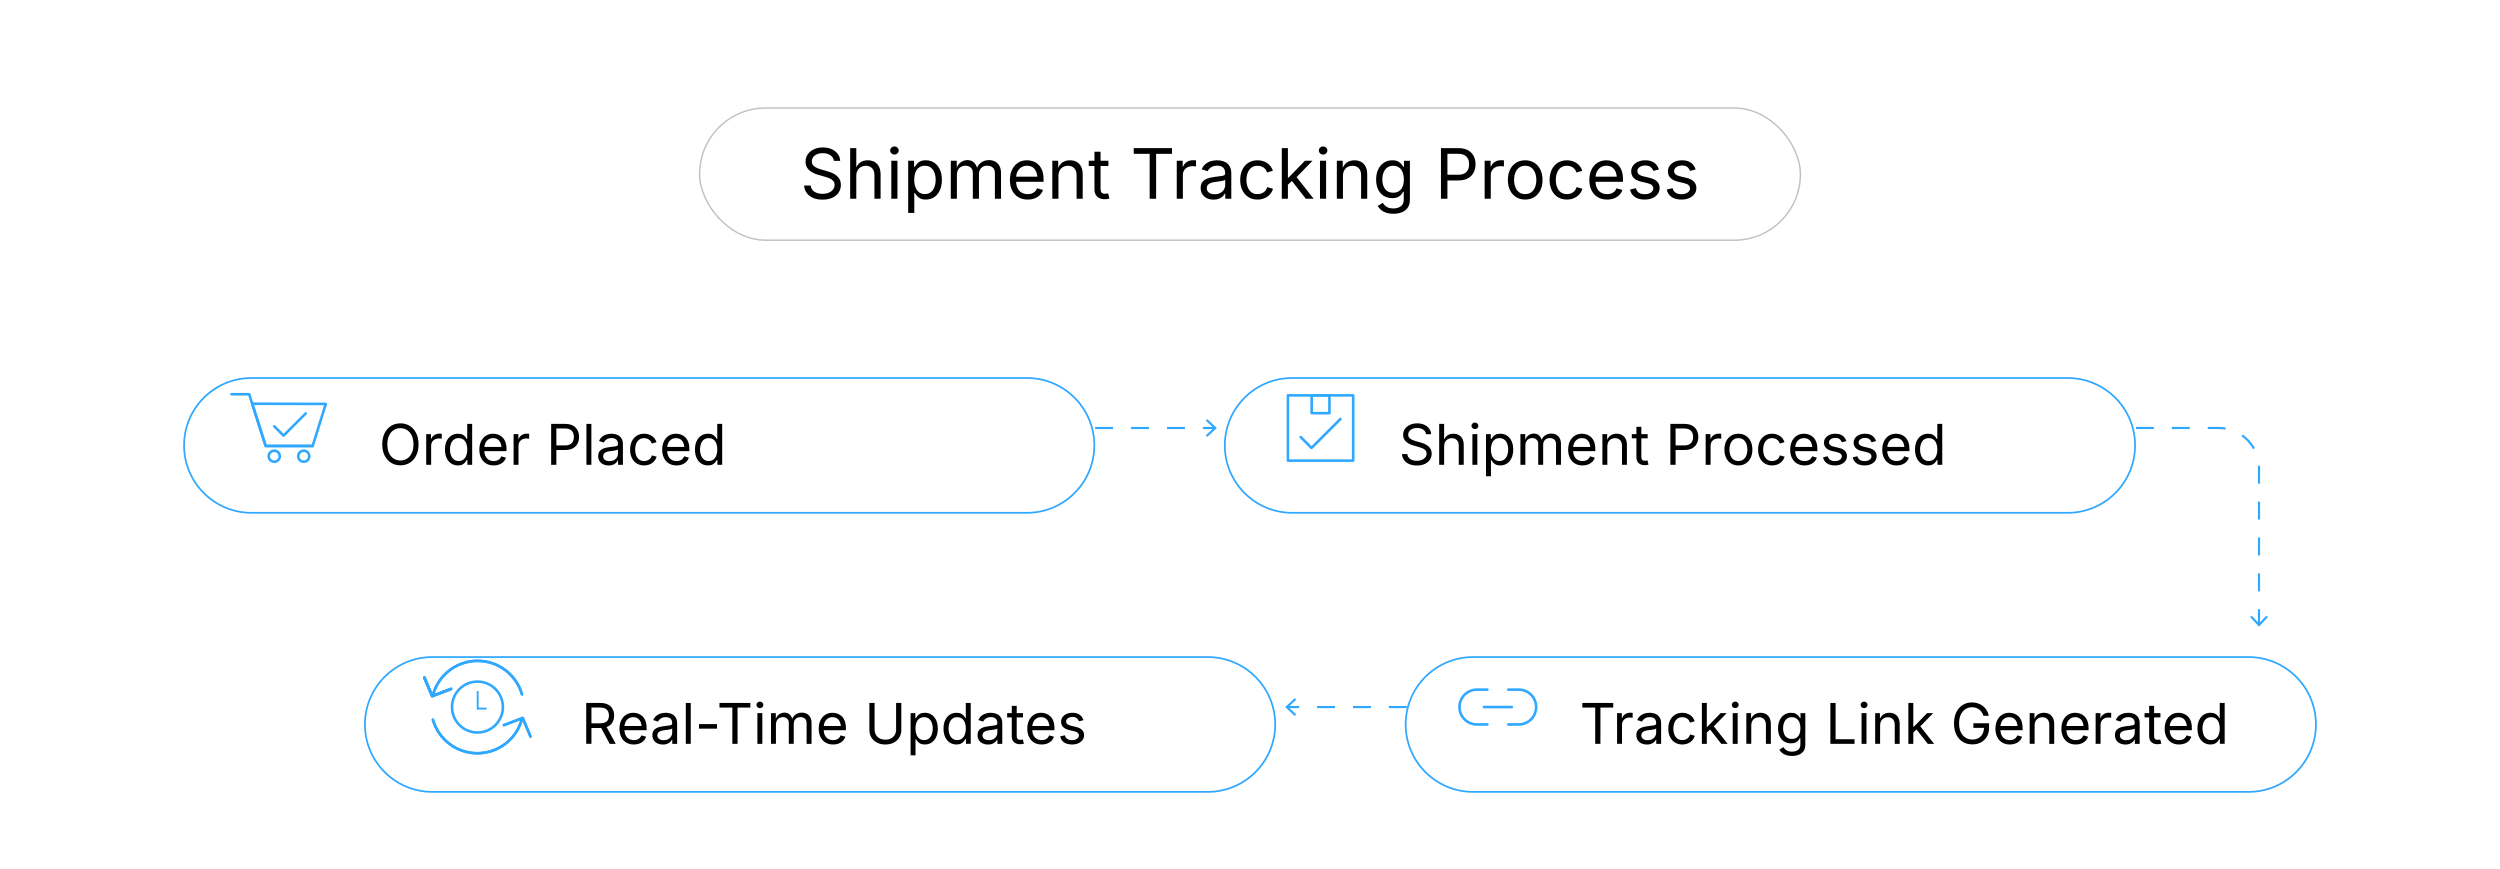 <?xml version="1.0" encoding="UTF-8"?><svg id="_02-Tracking-Integration" xmlns="http://www.w3.org/2000/svg" xmlns:xlink="http://www.w3.org/1999/xlink" viewBox="0 0 860 298.867"><defs><filter id="drop-shadow-1" filterUnits="userSpaceOnUse"><feOffset dx="0" dy="5"/><feGaussianBlur result="blur" stdDeviation="4"/><feFlood flood-color="#333" flood-opacity=".09"/><feComposite in2="blur" operator="in"/><feComposite in="SourceGraphic"/></filter><filter id="drop-shadow-2" filterUnits="userSpaceOnUse"><feOffset dx="0" dy="5.993"/><feGaussianBlur result="blur-2" stdDeviation="4.794"/><feFlood flood-color="#333" flood-opacity=".09"/><feComposite in2="blur-2" operator="in"/><feComposite in="SourceGraphic"/></filter><filter id="drop-shadow-3" filterUnits="userSpaceOnUse"><feOffset dx="0" dy="5.993"/><feGaussianBlur result="blur-3" stdDeviation="4.794"/><feFlood flood-color="#333" flood-opacity=".09"/><feComposite in2="blur-3" operator="in"/><feComposite in="SourceGraphic"/></filter><filter id="drop-shadow-4" filterUnits="userSpaceOnUse"><feOffset dx="0" dy="5.993"/><feGaussianBlur result="blur-4" stdDeviation="4.794"/><feFlood flood-color="#333" flood-opacity=".09"/><feComposite in2="blur-4" operator="in"/><feComposite in="SourceGraphic"/></filter><filter id="drop-shadow-5" filterUnits="userSpaceOnUse"><feOffset dx="0" dy="5.993"/><feGaussianBlur result="blur-5" stdDeviation="4.794"/><feFlood flood-color="#333" flood-opacity=".09"/><feComposite in2="blur-5" operator="in"/><feComposite in="SourceGraphic"/></filter></defs><g filter="url(#drop-shadow-1)"><rect x="240.661" y="32.153" width="378.678" height="45.472" rx="22.736" ry="22.736" fill="#fff" stroke="#c1c1c1" stroke-miterlimit="10" stroke-width=".5"/><path d="M282.933,63.675c-1.255,0-2.344-.203-3.267-.607-.923-.405-1.646-.972-2.168-1.701-.522-.729-.818-1.58-.888-2.554h2.279c.062.654.285,1.194.667,1.619.381.425.871.741,1.467.947.596.207,1.233.31,1.911.31.787,0,1.494-.129,2.122-.386.627-.257,1.124-.62,1.491-1.087.366-.467.549-1.009.549-1.625,0-.561-.158-1.017-.474-1.368s-.734-.639-1.256-.865c-.522-.226-1.095-.424-1.718-.596l-2.104-.596c-1.402-.397-2.494-.966-3.273-1.707-.779-.74-1.169-1.687-1.169-2.84,0-.982.265-1.841.795-2.578.53-.736,1.247-1.307,2.151-1.712.904-.405,1.917-.608,3.039-.608,1.146,0,2.159.203,3.04.608.88.405,1.576.957,2.086,1.654.51.697.781,1.486.812,2.367h-2.174c-.102-.849-.507-1.506-1.216-1.969-.709-.464-1.582-.696-2.618-.696-.748,0-1.405.123-1.97.368-.565.246-1.003.581-1.315,1.005-.312.425-.468.91-.468,1.456,0,.607.189,1.097.567,1.467s.826.659,1.344.865c.519.207.988.368,1.409.485l1.742.479c.468.125.984.296,1.549.514s1.104.508,1.619.871c.514.362.937.822,1.268,1.379.331.557.497,1.241.497,2.052,0,.951-.247,1.808-.742,2.571-.495.764-1.214,1.368-2.157,1.812s-2.084.666-3.425.666Z" fill="#000" stroke-width="0"/><path d="M294.563,55.54v7.832h-2.104v-17.417h2.104v7.516h-.363c.397-1.208.964-2.065,1.701-2.571.736-.507,1.599-.76,2.589-.76.88,0,1.654.181,2.32.543.667.362,1.185.908,1.555,1.636.37.729.555,1.646.555,2.753v8.299h-2.116v-8.124c0-1.005-.263-1.792-.789-2.361-.526-.568-1.245-.853-2.157-.853-.624,0-1.185.136-1.683.409-.499.272-.892.67-1.181,1.192-.288.522-.432,1.157-.432,1.906Z" fill="#000" stroke-width="0"/><path d="M307.679,48.164c-.397,0-.74-.136-1.029-.409-.288-.273-.433-.6-.433-.982,0-.39.145-.719.433-.988.289-.269.631-.403,1.029-.403.405,0,.752.134,1.041.403.288.269.432.598.432.988,0,.382-.144.709-.432.982-.289.273-.635.409-1.041.409ZM306.615,63.371v-13.068h2.104v13.068h-2.104Z" fill="#000" stroke-width="0"/><path d="M312.413,68.257v-17.955h2.034v2.092h.234c.148-.234.354-.528.619-.883.265-.354.647-.672,1.146-.953.499-.28,1.172-.42,2.022-.42,1.091,0,2.051.272,2.881.818.83.546,1.48,1.323,1.952,2.332.471,1.009.707,2.204.707,3.583,0,1.387-.233,2.587-.701,3.6-.468,1.013-1.116,1.796-1.946,2.35s-1.791.83-2.881.83c-.826,0-1.492-.143-1.999-.427-.506-.285-.896-.608-1.169-.97-.272-.362-.483-.665-.631-.906h-.164v6.909h-2.104ZM318.164,61.77c.818,0,1.502-.22,2.051-.66s.962-1.033,1.239-1.777c.276-.744.415-1.572.415-2.484,0-.904-.136-1.72-.409-2.449-.273-.729-.684-1.307-1.233-1.736-.549-.428-1.237-.643-2.063-.643-.803,0-1.477.203-2.022.608s-.957.968-1.233,1.689c-.277.721-.415,1.564-.415,2.531s.14,1.819.42,2.56c.281.74.696,1.319,1.245,1.736s1.217.625,2.005.625Z" fill="#000" stroke-width="0"/><path d="M327.071,63.371v-13.068h2.046l.012,2.922h-.164c.179-.709.461-1.296.847-1.759.386-.464.838-.812,1.356-1.046s1.058-.351,1.619-.351c.951,0,1.72.292,2.309.876s.968,1.352,1.14,2.303h-.281c.156-.654.44-1.219.854-1.695.413-.475.914-.841,1.502-1.099s1.229-.386,1.923-.386c.756,0,1.446.164,2.069.491.623.328,1.12.822,1.49,1.485.37.662.555,1.5.555,2.513v8.813h-2.104v-8.755c0-.943-.265-1.617-.795-2.022-.53-.405-1.146-.608-1.847-.608-.584,0-1.089.123-1.514.368s-.752.583-.982,1.011c-.229.429-.345.919-.345,1.473v8.533h-2.104v-8.966c0-.725-.242-1.309-.725-1.753-.483-.444-1.095-.667-1.835-.667-.506,0-.984.119-1.432.356-.448.238-.809.59-1.082,1.058-.272.467-.409,1.048-.409,1.742v8.229h-2.104Z" fill="#000" stroke-width="0"/><path d="M353.535,63.652c-1.262,0-2.352-.281-3.267-.842-.916-.561-1.621-1.344-2.116-2.35-.495-1.005-.742-2.178-.742-3.519s.241-2.521.725-3.542c.483-1.021,1.167-1.82,2.051-2.396s1.919-.865,3.104-.865c.694,0,1.377.115,2.052.345.674.23,1.286.6,1.835,1.11s.988,1.183,1.315,2.017c.328.833.491,1.854.491,3.062v.876h-10.146v-1.777h9.013l-.982.655c0-.857-.135-1.619-.403-2.285-.269-.667-.668-1.188-1.198-1.566s-1.188-.567-1.976-.567-1.461.193-2.022.579-.99.888-1.286,1.508c-.296.62-.444,1.284-.444,1.993v1.181c0,.966.167,1.787.502,2.46s.805,1.185,1.409,1.531c.604.347,1.303.52,2.098.52.514,0,.982-.074,1.403-.222.42-.148.783-.372,1.087-.672s.538-.672.701-1.116l2.034.561c-.203.654-.545,1.231-1.029,1.73s-1.081.888-1.794,1.169c-.713.28-1.518.421-2.414.421Z" fill="#000" stroke-width="0"/><path d="M364.103,55.54v7.832h-2.104v-13.068h2.022l.012,3.167h-.292c.397-1.208.964-2.065,1.701-2.571.736-.507,1.599-.76,2.589-.76.88,0,1.652.181,2.314.543.663.362,1.179.908,1.549,1.636.37.729.555,1.646.555,2.753v8.299h-2.104v-8.124c0-1.005-.263-1.792-.789-2.361-.526-.568-1.245-.853-2.157-.853-.624,0-1.185.136-1.683.409-.499.272-.892.67-1.181,1.192-.288.522-.432,1.157-.432,1.906Z" fill="#000" stroke-width="0"/><path d="M381.286,50.303v1.8h-6.756v-1.8h6.756ZM376.493,47.193h2.104v12.788c0,.584.119,1.011.356,1.28s.633.403,1.187.403c.132,0,.302-.016.508-.047s.396-.062.567-.093l.433,1.776c-.218.078-.466.136-.742.175-.277.039-.552.059-.824.059-1.13,0-2.011-.298-2.642-.894-.631-.596-.947-1.428-.947-2.496v-12.952Z" fill="#000" stroke-width="0"/><path d="M390.005,47.918v-1.964h13.162v1.964h-5.459v15.453h-2.221v-15.453h-5.482Z" fill="#000" stroke-width="0"/><path d="M404.804,63.371v-13.068h2.034v2.01h.14c.242-.662.672-1.194,1.292-1.595.62-.401,1.319-.602,2.099-.602.156,0,.341.004.555.012.214.008.384.016.508.023v2.116c-.062-.016-.218-.039-.467-.07-.25-.031-.515-.047-.795-.047-.624,0-1.183.131-1.678.392-.495.261-.882.62-1.163,1.076-.28.456-.42.98-.42,1.572v8.183h-2.104Z" fill="#000" stroke-width="0"/><path d="M417.475,63.675c-.826,0-1.576-.156-2.25-.467s-1.21-.768-1.607-1.368c-.397-.6-.596-1.329-.596-2.186,0-.748.148-1.356.444-1.823.296-.468.691-.836,1.187-1.105.495-.269,1.042-.469,1.643-.602.6-.133,1.204-.238,1.812-.316.779-.101,1.415-.179,1.905-.234.491-.054.855-.148,1.093-.28.237-.132.356-.358.356-.678v-.07c0-.545-.102-1.007-.304-1.385s-.506-.668-.912-.871c-.405-.202-.912-.304-1.52-.304-.624,0-1.157.098-1.602.292-.444.195-.805.438-1.081.731-.277.292-.485.59-.625.894l-2.022-.666c.335-.795.787-1.417,1.356-1.865.568-.448,1.196-.766,1.882-.953.686-.187,1.364-.28,2.034-.28.437,0,.933.052,1.491.158.557.105,1.095.313,1.613.625.518.312.947.774,1.286,1.385.339.612.508,1.428.508,2.449v8.615h-2.069v-1.777h-.141c-.148.304-.386.618-.713.941-.327.324-.752.595-1.274.812-.522.218-1.153.327-1.894.327ZM417.838,61.816c.779,0,1.438-.152,1.975-.456.538-.304.947-.699,1.228-1.186.281-.487.421-.996.421-1.526v-1.812c-.086.101-.273.193-.561.274-.289.082-.618.154-.988.216-.37.062-.729.115-1.076.158-.347.043-.621.076-.824.1-.507.062-.98.169-1.42.321-.44.152-.793.374-1.058.667-.265.292-.397.688-.397,1.187,0,.452.117.83.351,1.134.234.304.553.534.958.689.405.156.869.234,1.391.234Z" fill="#000" stroke-width="0"/><path d="M432.577,63.652c-1.185,0-2.223-.281-3.115-.842-.893-.561-1.588-1.348-2.086-2.361-.499-1.013-.748-2.189-.748-3.53,0-1.363.249-2.554.748-3.571.499-1.017,1.194-1.806,2.086-2.367.892-.561,1.93-.841,3.115-.841.632,0,1.228.082,1.789.245.561.164,1.073.399,1.537.708.464.308.863.686,1.198,1.134s.592.957.771,1.525l-2.022.573c-.094-.335-.238-.643-.433-.923-.194-.281-.431-.524-.707-.731-.276-.206-.595-.366-.953-.479s-.752-.169-1.181-.169c-.872,0-1.589.228-2.15.684-.561.456-.978,1.054-1.25,1.794-.273.74-.409,1.547-.409,2.419,0,.857.136,1.654.409,2.391.272.736.689,1.331,1.25,1.783s1.278.678,2.15.678c.437,0,.838-.058,1.204-.175.366-.117.691-.282.977-.497.284-.214.523-.47.719-.766.194-.296.339-.62.433-.97l2.011.573c-.172.584-.427,1.104-.766,1.561-.34.456-.742.846-1.21,1.169s-.986.569-1.555.736c-.569.167-1.173.251-1.812.251Z" fill="#000" stroke-width="0"/><path d="M440.935,63.371v-17.417h2.104v17.417h-2.104ZM442.91,58.672v-2.606h.386l5.588-5.763h2.606l-6.043,6.207h-.234l-2.303,2.162ZM449.199,63.371l-5.003-6.394,1.496-1.484,6.207,7.878h-2.7Z" fill="#000" stroke-width="0"/><path d="M455.137,48.164c-.397,0-.74-.136-1.028-.409s-.433-.6-.433-.982c0-.39.145-.719.433-.988s.631-.403,1.028-.403c.405,0,.752.134,1.041.403.288.269.433.598.433.988,0,.382-.145.709-.433.982-.289.273-.636.409-1.041.409ZM454.073,63.371v-13.068h2.104v13.068h-2.104Z" fill="#000" stroke-width="0"/><path d="M461.976,55.54v7.832h-2.104v-13.068h2.022l.012,3.167h-.292c.397-1.208.964-2.065,1.7-2.571.736-.507,1.6-.76,2.59-.76.88,0,1.651.181,2.314.543.662.362,1.178.908,1.549,1.636.37.729.555,1.646.555,2.753v8.299h-2.104v-8.124c0-1.005-.264-1.792-.789-2.361-.526-.568-1.245-.853-2.157-.853-.623,0-1.185.136-1.683.409-.499.272-.893.67-1.181,1.192-.289.522-.433,1.157-.433,1.906Z" fill="#000" stroke-width="0"/><path d="M479.312,68.538c-.967,0-1.803-.123-2.508-.368s-1.292-.571-1.759-.976c-.468-.405-.838-.846-1.111-1.321l1.707-1.099c.188.249.419.526.695.83.276.304.65.563,1.122.777s1.089.322,1.854.322c1.044,0,1.903-.25,2.577-.748.674-.499,1.011-1.286,1.011-2.361v-2.619h-.198c-.148.25-.356.546-.626.889-.269.343-.654.645-1.157.906-.502.261-1.175.392-2.016.392-1.045,0-1.983-.247-2.817-.742-.834-.495-1.492-1.218-1.976-2.168s-.725-2.108-.725-3.472c0-1.348.237-2.519.713-3.513s1.132-1.763,1.97-2.309c.838-.545,1.798-.818,2.881-.818.842,0,1.515.138,2.017.415.503.277.891.595,1.163.953.272.359.483.655.632.889h.198v-2.092h2.046v13.407c0,1.122-.254,2.04-.76,2.753-.507.713-1.19,1.237-2.052,1.572-.861.335-1.821.502-2.881.502ZM479.253,61.291c.795,0,1.465-.181,2.01-.543.546-.363.959-.885,1.239-1.566.281-.682.421-1.498.421-2.449,0-.927-.139-1.743-.415-2.449-.276-.705-.688-1.258-1.233-1.66-.545-.401-1.22-.602-2.021-.602-.826,0-1.516.212-2.069.637s-.969.992-1.245,1.701-.415,1.5-.415,2.373c0,.896.141,1.688.421,2.373.28.686.697,1.222,1.251,1.607.553.386,1.239.579,2.058.579Z" fill="#000" stroke-width="0"/><path d="M495.688,63.371v-17.417h5.961c1.356,0,2.473.248,3.349.742.877.495,1.527,1.16,1.952,1.993.425.834.638,1.769.638,2.806,0,1.036-.213,1.975-.638,2.817s-1.073,1.512-1.946,2.011c-.872.499-1.986.748-3.343.748h-4.22v-1.952h4.114c.92,0,1.66-.158,2.222-.474.561-.315.968-.748,1.221-1.297.254-.549.38-1.167.38-1.853,0-.686-.126-1.299-.38-1.841-.253-.542-.662-.968-1.227-1.28-.565-.312-1.312-.468-2.239-.468h-3.623v15.465h-2.221Z" fill="#000" stroke-width="0"/><path d="M510.72,63.371v-13.068h2.034v2.01h.141c.241-.662.672-1.194,1.291-1.595.62-.401,1.319-.602,2.099-.602.155,0,.341.004.555.012.215.008.384.016.509.023v2.116c-.062-.016-.218-.039-.468-.07-.249-.031-.514-.047-.795-.047-.623,0-1.183.131-1.677.392-.495.261-.883.62-1.163,1.076-.281.456-.421.98-.421,1.572v8.183h-2.104Z" fill="#000" stroke-width="0"/><path d="M524.652,63.652c-1.185,0-2.223-.281-3.114-.842-.893-.561-1.589-1.348-2.087-2.361-.499-1.013-.748-2.189-.748-3.53,0-1.363.249-2.554.748-3.571.498-1.017,1.194-1.806,2.087-2.367.892-.561,1.93-.841,3.114-.841,1.192,0,2.237.28,3.133.841.896.561,1.594,1.35,2.093,2.367.498,1.017.748,2.208.748,3.571,0,1.341-.25,2.518-.748,3.53-.499,1.013-1.196,1.8-2.093,2.361-.896.561-1.94.842-3.133.842ZM524.652,61.77c.881,0,1.605-.226,2.175-.678.568-.452.989-1.046,1.263-1.783.272-.736.408-1.533.408-2.391,0-.865-.136-1.669-.408-2.414-.273-.744-.694-1.344-1.263-1.8-.569-.456-1.294-.684-2.175-.684-.872,0-1.589.228-2.15.684-.562.456-.979,1.054-1.251,1.794s-.409,1.547-.409,2.419c0,.857.137,1.654.409,2.391s.689,1.331,1.251,1.783,1.278.678,2.15.678Z" fill="#000" stroke-width="0"/><path d="M539.007,63.652c-1.185,0-2.223-.281-3.114-.842-.893-.561-1.589-1.348-2.087-2.361-.499-1.013-.748-2.189-.748-3.53,0-1.363.249-2.554.748-3.571.498-1.017,1.194-1.806,2.087-2.367.892-.561,1.93-.841,3.114-.841.632,0,1.228.082,1.789.245.561.164,1.073.399,1.537.708.464.308.863.686,1.198,1.134s.592.957.771,1.525l-2.022.573c-.094-.335-.238-.643-.433-.923-.194-.281-.431-.524-.707-.731-.276-.206-.595-.366-.953-.479s-.752-.169-1.181-.169c-.872,0-1.589.228-2.15.684-.562.456-.979,1.054-1.251,1.794s-.409,1.547-.409,2.419c0,.857.137,1.654.409,2.391s.689,1.331,1.251,1.783,1.278.678,2.15.678c.437,0,.838-.058,1.204-.175.366-.117.691-.282.977-.497.284-.214.523-.47.719-.766.194-.296.339-.62.433-.97l2.011.573c-.172.584-.427,1.104-.766,1.561-.34.456-.742.846-1.21,1.169s-.986.569-1.555.736c-.569.167-1.173.251-1.812.251Z" fill="#000" stroke-width="0"/><path d="M552.859,63.652c-1.263,0-2.352-.281-3.268-.842-.915-.561-1.62-1.344-2.115-2.35s-.742-2.178-.742-3.519.241-2.521.725-3.542,1.167-1.82,2.052-2.396c.884-.577,1.919-.865,3.104-.865.693,0,1.377.115,2.051.345s1.286.6,1.836,1.11c.549.51.987,1.183,1.314,2.017.327.833.491,1.854.491,3.062v.876h-10.146v-1.777h9.013l-.982.655c0-.857-.134-1.619-.403-2.285-.269-.667-.668-1.188-1.197-1.566-.53-.378-1.188-.567-1.976-.567s-1.462.193-2.022.579c-.562.386-.99.888-1.286,1.508s-.444,1.284-.444,1.993v1.181c0,.966.168,1.787.503,2.46s.805,1.185,1.408,1.531c.604.347,1.304.52,2.099.52.515,0,.981-.074,1.402-.222.421-.148.783-.372,1.088-.672.304-.3.537-.672.701-1.116l2.033.561c-.202.654-.545,1.231-1.028,1.73s-1.081.888-1.794,1.169c-.713.28-1.518.421-2.414.421Z" fill="#000" stroke-width="0"/><path d="M565.765,63.652c-.896,0-1.693-.131-2.391-.392-.697-.261-1.272-.649-1.725-1.163-.452-.515-.756-1.146-.911-1.894l1.999-.479c.187.717.539,1.243,1.058,1.578.518.335,1.167.502,1.946.502.911,0,1.638-.195,2.18-.584s.812-.853.812-1.391c0-.452-.158-.828-.474-1.128-.315-.3-.797-.524-1.443-.672l-2.174-.515c-1.185-.28-2.065-.715-2.643-1.303-.576-.588-.864-1.342-.864-2.262,0-.748.21-1.409.631-1.981s.995-1.021,1.725-1.344c.729-.323,1.556-.485,2.483-.485.896,0,1.658.134,2.285.403.627.269,1.138.639,1.531,1.111s.688,1.015.883,1.63l-1.905.491c-.18-.468-.478-.893-.895-1.274-.417-.381-1.046-.573-1.888-.573-.779,0-1.428.18-1.946.538-.519.359-.777.811-.777,1.356,0,.483.176.871.526,1.163.351.292.907.528,1.671.708l1.976.467c1.185.281,2.062.715,2.631,1.304.568.588.853,1.331.853,2.227,0,.764-.216,1.444-.648,2.04-.433.596-1.036,1.065-1.812,1.408s-1.674.515-2.694.515Z" fill="#000" stroke-width="0"/><path d="M578.4,63.652c-.896,0-1.693-.131-2.391-.392-.697-.261-1.272-.649-1.725-1.163-.452-.515-.756-1.146-.911-1.894l1.999-.479c.187.717.539,1.243,1.058,1.578.518.335,1.167.502,1.946.502.911,0,1.638-.195,2.18-.584s.812-.853.812-1.391c0-.452-.158-.828-.474-1.128-.315-.3-.797-.524-1.443-.672l-2.174-.515c-1.185-.28-2.065-.715-2.643-1.303-.576-.588-.864-1.342-.864-2.262,0-.748.21-1.409.631-1.981s.995-1.021,1.725-1.344c.729-.323,1.556-.485,2.483-.485.896,0,1.658.134,2.285.403.627.269,1.138.639,1.531,1.111s.688,1.015.883,1.63l-1.905.491c-.18-.468-.478-.893-.895-1.274-.417-.381-1.046-.573-1.888-.573-.779,0-1.428.18-1.946.538-.519.359-.777.811-.777,1.356,0,.483.176.871.526,1.163.351.292.907.528,1.671.708l1.976.467c1.185.281,2.062.715,2.631,1.304.568.588.853,1.331.853,2.227,0,.764-.216,1.444-.648,2.04-.433.596-1.036,1.065-1.812,1.408s-1.674.515-2.694.515Z" fill="#000" stroke-width="0"/></g><g filter="url(#drop-shadow-2)"><path d="M86.508,170.417c-12.787,0-23.189-10.403-23.189-23.189s10.403-23.189,23.189-23.189h266.751c12.787,0,23.189,10.402,23.189,23.189s-10.403,23.189-23.189,23.189H86.508Z" fill="#fff" stroke-width="0"/><path d="M353.259,124.338c12.621,0,22.89,10.268,22.89,22.89s-10.268,22.89-22.89,22.89H86.508c-12.622,0-22.89-10.268-22.89-22.89s10.268-22.89,22.89-22.89h266.751M353.259,123.739H86.508c-12.973,0-23.489,10.516-23.489,23.489s10.516,23.489,23.489,23.489h266.751c12.973,0,23.489-10.516,23.489-23.489s-10.516-23.489-23.489-23.489h0Z" fill="#30a8ff" stroke-width="0"/><path d="M137.745,154.079c-1.202,0-2.273-.291-3.214-.873s-1.682-1.413-2.223-2.492-.812-2.361-.812-3.846c0-1.491.271-2.776.812-3.855s1.282-1.911,2.223-2.497c.94-.585,2.012-.877,3.214-.877,1.202,0,2.271.292,3.208.877.938.585,1.675,1.417,2.213,2.497s.807,2.364.807,3.855c0,1.485-.269,2.767-.807,3.846s-1.276,1.91-2.213,2.492-2.007.873-3.208.873ZM137.745,152.418c.836,0,1.593-.212,2.27-.637s1.214-1.051,1.614-1.878c.4-.828.6-1.839.6-3.034,0-1.208-.2-2.226-.6-3.053-.399-.828-.938-1.454-1.614-1.878-.676-.424-1.433-.637-2.27-.637-.843,0-1.604.214-2.284.642s-1.219,1.056-1.619,1.883c-.399.828-.599,1.842-.599,3.044,0,1.195.2,2.205.599,3.029s.939,1.45,1.619,1.878c.68.428,1.441.642,2.284.642Z" fill="#000" stroke-width="0"/><path d="M146.616,153.89v-10.551h1.642v1.623h.113c.195-.535.542-.964,1.043-1.288.5-.324,1.065-.486,1.694-.486.126,0,.275.003.448.01.173.006.31.013.411.019v1.708c-.05-.013-.176-.032-.377-.057-.201-.025-.415-.038-.642-.038-.503,0-.955.105-1.354.316s-.712.5-.939.868-.34.792-.34,1.27v6.606h-1.699Z" fill="#000" stroke-width="0"/><path d="M157.526,154.117c-.875,0-1.649-.224-2.322-.67-.673-.447-1.199-1.079-1.576-1.897s-.566-1.787-.566-2.907c0-1.113.19-2.078.571-2.893.38-.815.907-1.442,1.581-1.883s1.447-.661,2.322-.661c.686,0,1.23.113,1.633.34.402.227.712.483.93.769.217.287.382.524.495.712h.132v-5.2h1.699v14.062h-1.642v-1.633h-.189c-.113.195-.281.439-.505.731-.223.292-.538.554-.944.783-.406.23-.945.345-1.618.345ZM157.781,152.597c.642,0,1.183-.168,1.624-.505s.774-.804,1-1.401.34-1.287.34-2.067-.112-1.461-.335-2.043c-.224-.582-.556-1.037-.996-1.364s-.984-.491-1.633-.491c-.667,0-1.222.173-1.666.519s-.775.813-.996,1.401c-.22.588-.331,1.248-.331,1.978,0,.736.112,1.405.335,2.005.224.601.559,1.079,1.005,1.435s.997.533,1.651.533Z" fill="#000" stroke-width="0"/><path d="M169.842,154.117c-1.019,0-1.898-.227-2.638-.68s-1.309-1.085-1.708-1.897c-.4-.812-.6-1.758-.6-2.841,0-1.082.195-2.035.585-2.859.39-.824.942-1.469,1.656-1.935.714-.465,1.549-.698,2.505-.698.56,0,1.112.093,1.657.278.544.186,1.038.485,1.481.896.444.413.798.955,1.062,1.628s.396,1.498.396,2.473v.708h-8.192v-1.435h7.277l-.793.529c0-.692-.108-1.307-.326-1.845-.217-.538-.54-.959-.967-1.265s-.959-.458-1.595-.458c-.635,0-1.18.155-1.632.467-.453.312-.799.717-1.039,1.218-.239.5-.358,1.037-.358,1.609v.953c0,.78.135,1.443.406,1.987.271.544.649.957,1.137,1.236.488.28,1.052.42,1.694.42.415,0,.792-.06,1.132-.179s.632-.3.878-.542c.245-.242.434-.543.566-.901l1.643.453c-.164.528-.441.994-.831,1.396-.39.403-.873.717-1.449.944s-1.226.34-1.949.34Z" fill="#000" stroke-width="0"/><path d="M176.675,153.89v-10.551h1.642v1.623h.113c.195-.535.542-.964,1.043-1.288.5-.324,1.065-.486,1.694-.486.126,0,.275.003.448.01.173.006.31.013.411.019v1.708c-.05-.013-.176-.032-.377-.057-.201-.025-.415-.038-.642-.038-.503,0-.955.105-1.354.316s-.712.5-.939.868-.34.792-.34,1.27v6.606h-1.699Z" fill="#000" stroke-width="0"/><path d="M189.596,153.89v-14.062h4.813c1.095,0,1.996.2,2.704.6.708.399,1.233.936,1.576,1.609.343.673.515,1.429.515,2.265,0,.837-.172,1.595-.515,2.274-.343.68-.867,1.221-1.571,1.624s-1.604.604-2.699.604h-3.407v-1.576h3.322c.742,0,1.34-.127,1.793-.382.453-.255.782-.604.986-1.047.205-.444.307-.942.307-1.496s-.103-1.049-.307-1.486c-.204-.438-.535-.782-.991-1.034-.457-.251-1.059-.377-1.808-.377h-2.925v12.486h-1.793Z" fill="#000" stroke-width="0"/><path d="M203.432,139.828v14.062h-1.699v-14.062h1.699Z" fill="#000" stroke-width="0"/><path d="M209.368,154.136c-.667,0-1.273-.126-1.817-.378-.544-.251-.977-.62-1.298-1.104-.321-.484-.481-1.073-.481-1.765,0-.604.119-1.095.358-1.472s.558-.675.958-.892c.399-.217.841-.379,1.326-.486.484-.107.972-.192,1.463-.255.629-.082,1.142-.145,1.538-.188s.69-.12.882-.227.288-.29.288-.547v-.057c0-.44-.082-.813-.246-1.119-.164-.305-.409-.539-.736-.703-.327-.163-.736-.245-1.227-.245-.503,0-.935.079-1.293.236-.359.157-.65.354-.873.59-.224.236-.392.477-.505.722l-1.633-.538c.271-.642.635-1.144,1.095-1.505s.966-.618,1.52-.769,1.101-.227,1.642-.227c.353,0,.753.042,1.204.127.45.085.884.253,1.302.505.418.252.765.625,1.038,1.118.274.494.411,1.153.411,1.978v6.956h-1.67v-1.435h-.113c-.12.246-.312.499-.576.76s-.607.48-1.029.656c-.421.176-.931.265-1.529.265ZM209.661,152.635c.629,0,1.161-.123,1.595-.368.434-.245.764-.564.991-.958.227-.394.34-.804.34-1.232v-1.463c-.069.082-.22.156-.453.222-.233.066-.499.124-.797.174s-.588.093-.868.127c-.28.035-.502.062-.666.08-.409.051-.792.137-1.147.26s-.64.302-.854.538c-.214.236-.321.555-.321.958,0,.365.094.67.283.916.188.246.447.431.774.557s.702.188,1.123.188Z" fill="#000" stroke-width="0"/><path d="M221.562,154.117c-.956,0-1.794-.227-2.515-.68-.72-.453-1.282-1.088-1.685-1.906s-.604-1.768-.604-2.85c0-1.101.201-2.062.604-2.883.403-.821.964-1.458,1.685-1.911.721-.453,1.559-.68,2.515-.68.51,0,.991.066,1.444.198.453.132.867.322,1.241.571.375.249.697.554.968.916.271.362.478.772.623,1.232l-1.633.462c-.075-.271-.192-.519-.349-.746s-.348-.423-.571-.59c-.224-.167-.48-.296-.769-.387-.29-.091-.607-.137-.954-.137-.705,0-1.283.184-1.736.552-.453.368-.79.851-1.01,1.449s-.331,1.249-.331,1.954c0,.692.11,1.335.331,1.93.22.595.557,1.075,1.01,1.439s1.032.547,1.736.547c.353,0,.676-.047.972-.142s.559-.228.788-.401c.229-.173.423-.379.581-.618.157-.239.273-.5.349-.784l1.624.462c-.139.472-.345.892-.618,1.26-.274.368-.6.683-.977.944-.377.261-.796.459-1.255.594-.459.135-.947.203-1.463.203Z" fill="#000" stroke-width="0"/><path d="M232.745,154.117c-1.019,0-1.898-.227-2.638-.68s-1.309-1.085-1.708-1.897c-.4-.812-.6-1.758-.6-2.841,0-1.082.195-2.035.585-2.859.39-.824.942-1.469,1.656-1.935.714-.465,1.549-.698,2.505-.698.56,0,1.112.093,1.657.278.544.186,1.038.485,1.481.896.444.413.798.955,1.062,1.628s.396,1.498.396,2.473v.708h-8.192v-1.435h7.277l-.793.529c0-.692-.108-1.307-.326-1.845-.217-.538-.54-.959-.967-1.265s-.959-.458-1.595-.458c-.635,0-1.18.155-1.632.467-.453.312-.799.717-1.039,1.218-.239.5-.358,1.037-.358,1.609v.953c0,.78.135,1.443.406,1.987.271.544.649.957,1.137,1.236.488.28,1.052.42,1.694.42.415,0,.792-.06,1.132-.179s.632-.3.878-.542c.245-.242.434-.543.566-.901l1.643.453c-.164.528-.441.994-.831,1.396-.39.403-.873.717-1.449.944s-1.226.34-1.949.34Z" fill="#000" stroke-width="0"/><path d="M243.533,154.117c-.875,0-1.649-.224-2.322-.67-.673-.447-1.199-1.079-1.576-1.897s-.566-1.787-.566-2.907c0-1.113.19-2.078.571-2.893.38-.815.907-1.442,1.581-1.883s1.447-.661,2.322-.661c.686,0,1.23.113,1.633.34.402.227.712.483.93.769.217.287.382.524.495.712h.132v-5.2h1.699v14.062h-1.642v-1.633h-.189c-.113.195-.281.439-.505.731-.223.292-.538.554-.944.783-.406.23-.945.345-1.618.345ZM243.788,152.597c.642,0,1.183-.168,1.624-.505s.774-.804,1-1.401.34-1.287.34-2.067-.112-1.461-.335-2.043c-.224-.582-.556-1.037-.996-1.364s-.984-.491-1.633-.491c-.667,0-1.222.173-1.666.519s-.775.813-.996,1.401c-.22.588-.331,1.248-.331,1.978,0,.736.112,1.405.335,2.005.224.601.559,1.079,1.005,1.435s.997.533,1.651.533Z" fill="#000" stroke-width="0"/></g><polyline points="79.647 135.612 85.715 135.612 91.379 153.411 107.56 153.411" fill="none" stroke="#30a8ff" stroke-linecap="round" stroke-linejoin="round" stroke-width=".899"/><polygon points="86.755 138.881 112.072 138.956 107.56 153.411 91.379 153.411 86.755 138.881" fill="none" stroke="#30a8ff" stroke-linecap="round" stroke-linejoin="round" stroke-width=".899"/><circle cx="94.344" cy="156.943" r="1.901" fill="none" stroke="#30a8ff" stroke-linecap="round" stroke-linejoin="round" stroke-width=".899"/><circle cx="104.484" cy="156.943" r="1.901" fill="none" stroke="#30a8ff" stroke-linecap="round" stroke-linejoin="round" stroke-width=".899"/><polyline points="94.344 146.648 97.541 149.845 105.169 142.218" fill="none" stroke="#30a8ff" stroke-linecap="round" stroke-linejoin="round" stroke-width=".899"/><g filter="url(#drop-shadow-3)"><path d="M444.524,170.417c-12.787,0-23.19-10.403-23.19-23.189s10.403-23.189,23.19-23.189h266.751c12.787,0,23.189,10.402,23.189,23.189s-10.402,23.189-23.189,23.189h-266.751Z" fill="#fff" stroke-width="0"/><path d="M711.275,124.338c12.622,0,22.89,10.268,22.89,22.89s-10.268,22.89-22.89,22.89h-266.752c-12.621,0-22.89-10.268-22.89-22.89s10.268-22.89,22.89-22.89h266.752M711.275,123.739h-266.752c-12.973,0-23.489,10.516-23.489,23.489s10.516,23.489,23.489,23.489h266.752c12.973,0,23.489-10.516,23.489-23.489s-10.516-23.489-23.489-23.489h0Z" fill="#30a8ff" stroke-width="0"/><path d="M487.386,154.136c-1.013,0-1.892-.164-2.638-.491-.745-.327-1.329-.785-1.75-1.373-.422-.588-.661-1.275-.718-2.062h1.841c.05.528.229.964.537,1.307.309.343.703.598,1.185.764.481.167.996.25,1.543.25.636,0,1.207-.104,1.714-.312.506-.208.907-.5,1.203-.878.295-.377.443-.814.443-1.312,0-.453-.128-.821-.382-1.104-.255-.283-.594-.516-1.015-.698-.422-.183-.885-.343-1.388-.481l-1.699-.481c-1.132-.321-2.013-.78-2.643-1.378-.629-.598-.943-1.362-.943-2.293,0-.792.214-1.486.642-2.081.428-.595,1.007-1.056,1.736-1.383.73-.327,1.548-.491,2.454-.491.925,0,1.743.164,2.454.491s1.272.772,1.685,1.335.631,1.2.656,1.911h-1.756c-.082-.686-.409-1.216-.981-1.59-.572-.374-1.277-.562-2.114-.562-.604,0-1.134.099-1.59.297-.457.198-.811.469-1.062.812-.251.343-.377.735-.377,1.175,0,.491.152.885.458,1.184.305.299.666.532,1.085.699.418.167.798.297,1.138.392l1.406.387c.377.101.794.239,1.25.416s.892.41,1.308.703c.415.292.756.664,1.023,1.113.268.45.401,1.002.401,1.657,0,.768-.2,1.459-.6,2.076s-.979,1.104-1.741,1.463c-.762.358-1.683.538-2.766.538Z" fill="#000" stroke-width="0"/><path d="M496.777,147.567v6.323h-1.699v-14.062h1.699v6.069h-.293c.321-.976.778-1.667,1.373-2.077.595-.409,1.291-.613,2.091-.613.711,0,1.335.146,1.873.439s.956.733,1.255,1.321.449,1.329.449,2.223v6.701h-1.709v-6.559c0-.812-.212-1.447-.637-1.907-.425-.459-1.005-.689-1.741-.689-.504,0-.957.11-1.359.331s-.721.541-.953.962c-.232.422-.349.935-.349,1.539Z" fill="#000" stroke-width="0"/><path d="M507.365,141.611c-.32,0-.598-.11-.83-.33s-.35-.484-.35-.793c0-.314.117-.58.35-.797.232-.217.51-.326.83-.326.327,0,.607.109.841.326.232.217.349.483.349.797,0,.309-.116.573-.349.793-.233.22-.514.33-.841.33ZM506.507,153.89v-10.551h1.699v10.551h-1.699Z" fill="#000" stroke-width="0"/><path d="M511.188,157.835v-14.496h1.643v1.689h.188c.119-.188.286-.426.5-.712.214-.286.522-.542.925-.769s.947-.34,1.633-.34c.881,0,1.656.22,2.326.661s1.195,1.068,1.576,1.883.571,1.779.571,2.893c0,1.12-.188,2.089-.566,2.907-.377.818-.901,1.45-1.571,1.897-.67.446-1.445.67-2.326.67-.667,0-1.205-.115-1.614-.345-.409-.229-.724-.491-.943-.783-.221-.292-.391-.536-.51-.731h-.132v5.578h-1.699ZM515.832,152.597c.66,0,1.213-.178,1.656-.533s.777-.833,1-1.435c.224-.601.335-1.27.335-2.005,0-.73-.109-1.389-.33-1.978-.22-.588-.552-1.055-.995-1.401-.444-.346-.999-.519-1.666-.519-.648,0-1.192.164-1.633.491s-.772.782-.996,1.364c-.223.582-.335,1.263-.335,2.043s.113,1.469.34,2.067.562,1.065,1.005,1.401c.444.336.983.505,1.619.505Z" fill="#000" stroke-width="0"/><path d="M523.023,153.89v-10.551h1.651l.01,2.359h-.132c.145-.573.372-1.046.684-1.42s.677-.656,1.095-.845c.419-.189.854-.283,1.308-.283.768,0,1.389.236,1.864.708.475.472.781,1.091.92,1.859h-.227c.126-.528.355-.984.688-1.368.334-.384.738-.68,1.213-.887.476-.208.992-.312,1.553-.312.61,0,1.167.132,1.671.396.503.264.904.664,1.203,1.199.299.535.448,1.211.448,2.029v7.116h-1.699v-7.069c0-.761-.214-1.306-.642-1.633s-.925-.491-1.491-.491c-.472,0-.879.099-1.222.297-.344.198-.607.47-.793.816s-.278.742-.278,1.189v6.89h-1.699v-7.239c0-.585-.195-1.057-.585-1.416-.391-.359-.884-.538-1.481-.538-.409,0-.795.096-1.156.288-.362.192-.653.477-.873.854-.221.377-.33.846-.33,1.406v6.644h-1.699Z" fill="#000" stroke-width="0"/><path d="M544.391,154.117c-1.02,0-1.898-.227-2.638-.68s-1.309-1.085-1.708-1.897-.6-1.758-.6-2.841c0-1.082.195-2.035.585-2.859.391-.824.942-1.469,1.656-1.935.715-.465,1.55-.698,2.506-.698.561,0,1.112.093,1.656.278.545.186,1.038.485,1.482.896.443.413.797.955,1.062,1.628.264.673.396,1.498.396,2.473v.708h-8.192v-1.435h7.276l-.792.529c0-.692-.109-1.307-.326-1.845s-.539-.959-.967-1.265c-.429-.305-.96-.458-1.596-.458s-1.18.155-1.633.467-.799.717-1.038,1.218c-.239.5-.358,1.037-.358,1.609v.953c0,.78.135,1.443.406,1.987.271.544.649.957,1.137,1.236.487.28,1.053.42,1.694.42.415,0,.793-.06,1.133-.179.339-.12.632-.3.877-.542.246-.242.435-.543.566-.901l1.643.453c-.164.528-.44.994-.831,1.396-.39.403-.873.717-1.448.944-.576.227-1.226.34-1.949.34Z" fill="#000" stroke-width="0"/><path d="M552.923,147.567v6.323h-1.699v-10.551h1.633l.01,2.558h-.236c.321-.976.778-1.667,1.373-2.077.595-.409,1.291-.613,2.091-.613.711,0,1.334.146,1.868.439.535.292.952.733,1.251,1.321s.448,1.329.448,2.223v6.701h-1.699v-6.559c0-.812-.212-1.447-.637-1.907-.425-.459-1.005-.689-1.741-.689-.504,0-.957.11-1.359.331s-.721.541-.953.962c-.232.422-.349.935-.349,1.539Z" fill="#000" stroke-width="0"/><path d="M566.796,143.339v1.453h-5.455v-1.453h5.455ZM562.927,140.828h1.698v10.325c0,.472.097.816.288,1.033.192.217.512.326.958.326.107,0,.244-.013.411-.038.166-.025.318-.05.457-.076l.35,1.435c-.177.063-.376.11-.6.142-.224.031-.445.047-.665.047-.912,0-1.623-.241-2.133-.722s-.765-1.153-.765-2.015v-10.457Z" fill="#000" stroke-width="0"/><path d="M574.61,153.89v-14.062h4.812c1.095,0,1.996.2,2.704.6s1.233.936,1.576,1.609c.343.673.515,1.429.515,2.265,0,.837-.172,1.595-.515,2.274-.343.68-.866,1.221-1.571,1.624s-1.604.604-2.699.604h-3.407v-1.576h3.322c.742,0,1.34-.127,1.793-.382s.782-.604.986-1.047c.204-.444.307-.942.307-1.496s-.103-1.049-.307-1.486-.534-.782-.991-1.034c-.456-.251-1.059-.377-1.807-.377h-2.926v12.486h-1.793Z" fill="#000" stroke-width="0"/><path d="M586.747,153.89v-10.551h1.643v1.623h.113c.194-.535.542-.964,1.042-1.288.501-.324,1.065-.486,1.694-.486.126,0,.275.003.448.01s.31.013.411.019v1.708c-.051-.013-.177-.032-.378-.057-.201-.025-.415-.038-.642-.038-.504,0-.955.105-1.354.316s-.713.5-.939.868c-.226.368-.339.792-.339,1.27v6.606h-1.699Z" fill="#000" stroke-width="0"/><path d="M597.997,154.117c-.956,0-1.795-.227-2.515-.68-.721-.453-1.282-1.088-1.685-1.906-.403-.818-.604-1.768-.604-2.85,0-1.101.201-2.062.604-2.883.402-.821.964-1.458,1.685-1.911.72-.453,1.559-.68,2.515-.68.963,0,1.806.227,2.529.68.724.453,1.287,1.09,1.689,1.911.402.821.604,1.782.604,2.883,0,1.082-.202,2.032-.604,2.85s-.966,1.453-1.689,1.906-1.566.68-2.529.68ZM597.997,152.597c.711,0,1.296-.183,1.756-.547.459-.365.799-.845,1.02-1.439.22-.594.33-1.238.33-1.93,0-.699-.11-1.348-.33-1.949-.221-.601-.561-1.085-1.02-1.453-.46-.368-1.045-.552-1.756-.552-.704,0-1.283.184-1.736.552-.453.368-.79.851-1.01,1.449-.221.598-.33,1.249-.33,1.954,0,.692.109,1.335.33,1.93.22.595.557,1.075,1.01,1.439s1.032.547,1.736.547Z" fill="#000" stroke-width="0"/><path d="M609.587,154.117c-.956,0-1.795-.227-2.515-.68-.721-.453-1.282-1.088-1.685-1.906-.403-.818-.604-1.768-.604-2.85,0-1.101.201-2.062.604-2.883.402-.821.964-1.458,1.685-1.911.72-.453,1.559-.68,2.515-.68.51,0,.991.066,1.444.198.453.132.866.322,1.241.571.374.249.696.554.967.916s.479.772.623,1.232l-1.633.462c-.075-.271-.191-.519-.349-.746s-.348-.423-.571-.59c-.224-.167-.479-.296-.77-.387-.289-.091-.607-.137-.953-.137-.704,0-1.283.184-1.736.552-.453.368-.79.851-1.01,1.449-.221.598-.33,1.249-.33,1.954,0,.692.109,1.335.33,1.93.22.595.557,1.075,1.01,1.439s1.032.547,1.736.547c.353,0,.677-.047.973-.142.295-.094.558-.228.788-.401.229-.173.423-.379.58-.618.157-.239.273-.5.35-.784l1.623.462c-.139.472-.345.892-.618,1.26s-.6.683-.977.944c-.378.261-.797.459-1.256.594s-.947.203-1.463.203Z" fill="#000" stroke-width="0"/><path d="M620.771,154.117c-1.02,0-1.898-.227-2.638-.68s-1.309-1.085-1.708-1.897-.6-1.758-.6-2.841c0-1.082.195-2.035.585-2.859.391-.824.942-1.469,1.656-1.935.715-.465,1.55-.698,2.506-.698.561,0,1.112.093,1.656.278.545.186,1.038.485,1.482.896.443.413.797.955,1.062,1.628.264.673.396,1.498.396,2.473v.708h-8.192v-1.435h7.276l-.792.529c0-.692-.109-1.307-.326-1.845s-.539-.959-.967-1.265c-.429-.305-.96-.458-1.596-.458s-1.18.155-1.633.467-.799.717-1.038,1.218c-.239.5-.358,1.037-.358,1.609v.953c0,.78.135,1.443.406,1.987.271.544.649.957,1.137,1.236.487.28,1.053.42,1.694.42.415,0,.793-.06,1.133-.179.339-.12.632-.3.877-.542.246-.242.435-.543.566-.901l1.643.453c-.164.528-.44.994-.831,1.396-.39.403-.873.717-1.448.944-.576.227-1.226.34-1.949.34Z" fill="#000" stroke-width="0"/><path d="M631.189,154.117c-.724,0-1.366-.105-1.93-.316-.563-.21-1.027-.523-1.392-.939-.365-.415-.61-.925-.736-1.529l1.613-.387c.151.579.436,1.004.854,1.274.418.271.942.406,1.571.406.736,0,1.323-.157,1.76-.472.438-.315.656-.689.656-1.124,0-.365-.127-.668-.382-.911s-.644-.423-1.166-.542l-1.755-.416c-.957-.227-1.668-.577-2.134-1.052-.465-.475-.698-1.083-.698-1.826,0-.604.17-1.137.51-1.6s.804-.824,1.393-1.085c.588-.261,1.257-.392,2.005-.392.724,0,1.339.108,1.846.326.506.217.918.516,1.236.896.317.381.555.82.712,1.316l-1.538.396c-.145-.377-.386-.72-.722-1.029-.337-.308-.845-.462-1.524-.462-.629,0-1.153.145-1.571.434-.419.29-.628.655-.628,1.095,0,.39.142.703.425.939.283.236.733.426,1.35.571l1.595.377c.957.227,1.664.578,2.124,1.052.459.475.688,1.075.688,1.798,0,.617-.174,1.166-.523,1.647-.35.481-.837.861-1.463,1.137-.626.277-1.352.416-2.176.416Z" fill="#000" stroke-width="0"/><path d="M641.392,154.117c-.724,0-1.366-.105-1.93-.316-.563-.21-1.027-.523-1.392-.939-.365-.415-.61-.925-.736-1.529l1.613-.387c.151.579.436,1.004.854,1.274.418.271.942.406,1.571.406.736,0,1.323-.157,1.76-.472.438-.315.656-.689.656-1.124,0-.365-.127-.668-.382-.911s-.644-.423-1.166-.542l-1.755-.416c-.957-.227-1.668-.577-2.134-1.052-.465-.475-.698-1.083-.698-1.826,0-.604.17-1.137.51-1.6s.804-.824,1.393-1.085c.588-.261,1.257-.392,2.005-.392.724,0,1.339.108,1.846.326.506.217.918.516,1.236.896.317.381.555.82.712,1.316l-1.538.396c-.145-.377-.386-.72-.722-1.029-.337-.308-.845-.462-1.524-.462-.629,0-1.153.145-1.571.434-.419.29-.628.655-.628,1.095,0,.39.142.703.425.939.283.236.733.426,1.35.571l1.595.377c.957.227,1.664.578,2.124,1.052.459.475.688,1.075.688,1.798,0,.617-.174,1.166-.523,1.647-.35.481-.837.861-1.463,1.137-.626.277-1.352.416-2.176.416Z" fill="#000" stroke-width="0"/><path d="M652.443,154.117c-1.02,0-1.898-.227-2.638-.68s-1.309-1.085-1.708-1.897-.6-1.758-.6-2.841c0-1.082.195-2.035.585-2.859.391-.824.942-1.469,1.656-1.935.715-.465,1.55-.698,2.506-.698.561,0,1.112.093,1.656.278.545.186,1.038.485,1.482.896.443.413.797.955,1.062,1.628.264.673.396,1.498.396,2.473v.708h-8.192v-1.435h7.276l-.792.529c0-.692-.109-1.307-.326-1.845s-.539-.959-.967-1.265c-.429-.305-.96-.458-1.596-.458s-1.18.155-1.633.467-.799.717-1.038,1.218c-.239.5-.358,1.037-.358,1.609v.953c0,.78.135,1.443.406,1.987.271.544.649.957,1.137,1.236.487.28,1.053.42,1.694.42.415,0,.793-.06,1.133-.179.339-.12.632-.3.877-.542.246-.242.435-.543.566-.901l1.643.453c-.164.528-.44.994-.831,1.396-.39.403-.873.717-1.448.944-.576.227-1.226.34-1.949.34Z" fill="#000" stroke-width="0"/><path d="M663.231,154.117c-.874,0-1.648-.224-2.321-.67-.674-.447-1.198-1.079-1.576-1.897s-.566-1.787-.566-2.907c0-1.113.19-2.078.571-2.893s.907-1.442,1.581-1.883c.673-.44,1.446-.661,2.321-.661.686,0,1.23.113,1.633.34s.713.483.93.769c.217.287.382.524.495.712h.133v-5.2h1.698v14.062h-1.643v-1.633h-.188c-.113.195-.281.439-.505.731s-.538.554-.943.783c-.406.23-.945.345-1.619.345ZM663.486,152.597c.642,0,1.183-.168,1.624-.505.439-.336.773-.804,1-1.401s.34-1.287.34-2.067-.112-1.461-.335-2.043c-.224-.582-.556-1.037-.996-1.364s-.984-.491-1.633-.491c-.667,0-1.222.173-1.666.519-.443.346-.775.813-.995,1.401-.221.588-.33,1.248-.33,1.978,0,.736.111,1.405.335,2.005.223.601.558,1.079,1.005,1.435.446.355.997.533,1.651.533Z" fill="#000" stroke-width="0"/></g><rect x="443.045" y="136.004" width="22.448" height="22.448" fill="none" stroke="#30a8ff" stroke-linecap="round" stroke-linejoin="round" stroke-width=".899"/><rect x="451.21" y="136.004" width="6.119" height="6.119" fill="none" stroke="#30a8ff" stroke-linecap="round" stroke-linejoin="round" stroke-width=".899"/><polyline points="447.43 150.356 451.161 154.086 461.108 144.139" fill="none" stroke="#30a8ff" stroke-linecap="round" stroke-linejoin="round" stroke-width=".899"/><g filter="url(#drop-shadow-4)"><path d="M506.74,266.414c-12.786,0-23.188-10.403-23.188-23.189s10.402-23.189,23.188-23.189h266.752c12.787,0,23.189,10.403,23.189,23.189s-10.402,23.189-23.189,23.189h-266.752Z" fill="#fff" stroke-width="0"/><path d="M773.492,220.335c12.622,0,22.89,10.268,22.89,22.89s-10.268,22.89-22.89,22.89h-266.751c-12.622,0-22.89-10.268-22.89-22.89s10.268-22.89,22.89-22.89h266.751M773.492,219.736h-266.751c-12.973,0-23.489,10.516-23.489,23.489s10.516,23.489,23.489,23.489h266.751c12.973,0,23.489-10.516,23.489-23.489s-10.516-23.489-23.489-23.489h0Z" fill="#30a8ff" stroke-width="0"/><path d="M544.326,237.41v-1.586h10.627v1.586h-4.407v12.477h-1.793v-12.477h-4.427Z" fill="#000" stroke-width="0"/><path d="M556.274,249.887v-10.551h1.643v1.623h.113c.194-.535.542-.964,1.042-1.288.501-.324,1.065-.486,1.694-.486.126,0,.275.003.448.01s.31.013.411.019v1.708c-.051-.013-.177-.032-.378-.057-.201-.025-.415-.038-.642-.038-.504,0-.955.105-1.354.316s-.713.5-.939.868c-.226.368-.339.792-.339,1.27v6.606h-1.699Z" fill="#000" stroke-width="0"/><path d="M566.505,250.132c-.667,0-1.272-.126-1.816-.378-.545-.251-.978-.62-1.298-1.104-.321-.484-.481-1.073-.481-1.765,0-.604.119-1.095.358-1.472s.559-.675.958-.892c.399-.217.842-.379,1.326-.486.484-.107.972-.192,1.463-.255.629-.082,1.142-.145,1.538-.188s.69-.12.883-.227c.191-.107.287-.29.287-.547v-.057c0-.44-.081-.813-.245-1.119-.163-.305-.409-.539-.736-.703-.327-.163-.735-.245-1.227-.245-.504,0-.935.079-1.293.236s-.649.354-.873.59-.392.477-.505.722l-1.633-.538c.271-.642.636-1.144,1.095-1.505s.966-.618,1.52-.769,1.101-.227,1.643-.227c.352,0,.753.042,1.203.127.449.085.884.253,1.303.505.418.252.764.625,1.038,1.118.273.494.41,1.153.41,1.978v6.956h-1.671v-1.435h-.113c-.119.246-.311.499-.575.76s-.607.48-1.028.656c-.422.176-.932.265-1.529.265ZM566.797,248.631c.63,0,1.161-.123,1.596-.368.434-.245.765-.564.991-.958.226-.394.339-.804.339-1.232v-1.463c-.069.082-.22.156-.452.222-.233.066-.499.124-.798.174s-.589.093-.868.127c-.28.035-.502.062-.666.08-.408.051-.791.137-1.146.26s-.64.302-.854.538c-.214.236-.321.555-.321.958,0,.365.095.67.283.916.188.246.446.431.773.557s.702.188,1.123.188Z" fill="#000" stroke-width="0"/><path d="M578.698,250.113c-.956,0-1.795-.227-2.515-.68-.721-.453-1.282-1.088-1.685-1.906-.403-.818-.604-1.768-.604-2.85,0-1.101.201-2.062.604-2.883.402-.821.964-1.458,1.685-1.911.72-.453,1.559-.68,2.515-.68.51,0,.991.066,1.444.198.453.132.866.322,1.241.571.374.249.696.554.967.916s.479.772.623,1.232l-1.633.462c-.075-.271-.191-.519-.349-.746s-.348-.423-.571-.59c-.224-.167-.479-.296-.77-.387-.289-.091-.607-.137-.953-.137-.704,0-1.283.184-1.736.552-.453.368-.79.851-1.01,1.449-.221.598-.33,1.249-.33,1.954,0,.692.109,1.335.33,1.93.22.595.557,1.075,1.01,1.439s1.032.547,1.736.547c.353,0,.677-.047.973-.142.295-.094.558-.228.788-.401.229-.173.423-.379.58-.618.157-.239.273-.5.35-.784l1.623.462c-.139.472-.345.892-.618,1.26s-.6.683-.977.944c-.378.261-.797.459-1.256.594s-.947.203-1.463.203Z" fill="#000" stroke-width="0"/><path d="M585.447,249.887v-14.062h1.699v14.062h-1.699ZM587.042,246.093v-2.104h.312l4.512-4.653h2.104l-4.88,5.011h-.188l-1.859,1.746ZM592.12,249.887l-4.04-5.163,1.208-1.198,5.012,6.361h-2.18Z" fill="#000" stroke-width="0"/><path d="M596.913,237.608c-.32,0-.598-.11-.83-.33s-.35-.484-.35-.793c0-.314.117-.58.35-.797.232-.217.51-.326.83-.326.327,0,.607.109.841.326.232.217.349.483.349.797,0,.309-.116.573-.349.793-.233.22-.514.33-.841.33ZM596.055,249.887v-10.551h1.699v10.551h-1.699Z" fill="#000" stroke-width="0"/><path d="M602.436,243.563v6.323h-1.699v-10.551h1.633l.01,2.558h-.236c.321-.976.778-1.667,1.373-2.077.595-.409,1.291-.613,2.091-.613.711,0,1.334.146,1.868.439.535.292.952.733,1.251,1.321s.448,1.329.448,2.223v6.701h-1.699v-6.559c0-.812-.212-1.447-.637-1.907-.425-.459-1.005-.689-1.741-.689-.504,0-.957.11-1.359.331s-.721.541-.953.962c-.232.422-.349.935-.349,1.539Z" fill="#000" stroke-width="0"/><path d="M616.432,254.058c-.78,0-1.455-.099-2.024-.297s-1.043-.461-1.421-.788c-.377-.327-.676-.683-.896-1.066l1.378-.887c.151.202.339.425.562.67.224.245.525.455.906.627s.879.26,1.496.26c.843,0,1.537-.202,2.081-.604.544-.403.816-1.039.816-1.907v-2.114h-.16c-.12.201-.288.44-.505.717-.218.277-.529.521-.935.731-.406.21-.949.316-1.628.316-.844,0-1.602-.2-2.274-.599-.674-.399-1.205-.983-1.596-1.751-.39-.768-.585-1.702-.585-2.803,0-1.088.192-2.034.576-2.836s.913-1.423,1.59-1.864,1.452-.661,2.326-.661c.68,0,1.223.112,1.628.335.406.224.719.48.939.769.22.29.39.529.51.717h.16v-1.689h1.651v10.825c0,.906-.204,1.646-.613,2.222s-.961.999-1.656,1.27-1.471.406-2.326.406ZM616.385,248.207c.642,0,1.183-.146,1.623-.439s.773-.714,1-1.265c.227-.551.34-1.209.34-1.978,0-.749-.111-1.408-.335-1.977s-.556-1.016-.996-1.34c-.44-.324-.984-.486-1.632-.486-.667,0-1.225.171-1.671.514-.447.343-.782.801-1.005,1.374-.224.572-.335,1.211-.335,1.916,0,.724.113,1.362.34,1.916s.562.986,1.01,1.298c.446.312,1,.467,1.661.467Z" fill="#000" stroke-width="0"/><path d="M629.654,249.887v-14.062h1.793v12.477h6.512v1.585h-8.305Z" fill="#000" stroke-width="0"/><path d="M641.233,237.608c-.32,0-.598-.11-.83-.33s-.35-.484-.35-.793c0-.314.117-.58.35-.797.232-.217.51-.326.83-.326.327,0,.607.109.841.326.232.217.349.483.349.797,0,.309-.116.573-.349.793-.233.22-.514.33-.841.33ZM640.375,249.887v-10.551h1.699v10.551h-1.699Z" fill="#000" stroke-width="0"/><path d="M646.755,243.563v6.323h-1.699v-10.551h1.633l.01,2.558h-.236c.321-.976.778-1.667,1.373-2.077.595-.409,1.291-.613,2.091-.613.711,0,1.334.146,1.868.439.535.292.952.733,1.251,1.321s.448,1.329.448,2.223v6.701h-1.699v-6.559c0-.812-.212-1.447-.637-1.907-.425-.459-1.005-.689-1.741-.689-.504,0-.957.11-1.359.331s-.721.541-.953.962c-.232.422-.349.935-.349,1.539Z" fill="#000" stroke-width="0"/><path d="M656.476,249.887v-14.062h1.699v14.062h-1.699ZM658.07,246.093v-2.104h.312l4.512-4.653h2.104l-4.88,5.011h-.188l-1.859,1.746ZM663.148,249.887l-4.04-5.163,1.208-1.198,5.012,6.361h-2.18Z" fill="#000" stroke-width="0"/><path d="M678.475,250.076c-1.252,0-2.35-.293-3.294-.878-.943-.585-1.68-1.417-2.208-2.496s-.793-2.358-.793-3.836c0-1.491.265-2.776.793-3.855s1.258-1.911,2.189-2.497c.931-.585,1.997-.877,3.199-.877.742,0,1.437.11,2.081.33s1.223.535,1.732.944c.509.409.933.895,1.269,1.458.337.563.568,1.185.694,1.864h-1.85c-.146-.453-.337-.859-.576-1.218-.239-.358-.523-.667-.854-.925-.33-.258-.703-.455-1.118-.59s-.871-.203-1.368-.203c-.824,0-1.573.212-2.246.637-.674.425-1.208,1.051-1.604,1.878-.396.827-.595,1.845-.595,3.053,0,1.195.199,2.205.6,3.029.399.824.941,1.45,1.628,1.878.686.428,1.459.642,2.321.642.793,0,1.491-.168,2.096-.505.604-.337,1.074-.815,1.41-1.435.337-.62.505-1.351.505-2.194l.538.104h-4.181v-1.566h5.398v1.538c0,1.164-.249,2.174-.745,3.03-.497.855-1.179,1.518-2.044,1.987s-1.857.703-2.978.703Z" fill="#000" stroke-width="0"/><path d="M691.377,250.113c-1.02,0-1.898-.227-2.638-.68s-1.309-1.085-1.708-1.897-.6-1.758-.6-2.841c0-1.082.195-2.035.585-2.859.391-.824.942-1.469,1.656-1.935.715-.465,1.55-.698,2.506-.698.561,0,1.112.093,1.656.278.545.186,1.038.485,1.482.896.443.413.797.955,1.062,1.628.264.673.396,1.498.396,2.473v.708h-8.192v-1.435h7.276l-.792.529c0-.692-.109-1.307-.326-1.845s-.539-.959-.967-1.265c-.429-.305-.96-.458-1.596-.458s-1.18.155-1.633.467-.799.717-1.038,1.218c-.239.5-.358,1.037-.358,1.609v.953c0,.78.135,1.443.406,1.987.271.544.649.957,1.137,1.236.487.28,1.053.42,1.694.42.415,0,.793-.06,1.133-.179.339-.12.632-.3.877-.542.246-.242.435-.543.566-.901l1.643.453c-.164.528-.44.994-.831,1.396-.39.403-.873.717-1.448.944-.576.227-1.226.34-1.949.34Z" fill="#000" stroke-width="0"/><path d="M699.909,243.563v6.323h-1.699v-10.551h1.633l.01,2.558h-.236c.321-.976.778-1.667,1.373-2.077.595-.409,1.291-.613,2.091-.613.711,0,1.334.146,1.868.439.535.292.952.733,1.251,1.321s.448,1.329.448,2.223v6.701h-1.699v-6.559c0-.812-.212-1.447-.637-1.907-.425-.459-1.005-.689-1.741-.689-.504,0-.957.11-1.359.331s-.721.541-.953.962c-.232.422-.349.935-.349,1.539Z" fill="#000" stroke-width="0"/><path d="M714.065,250.113c-1.02,0-1.898-.227-2.638-.68s-1.309-1.085-1.708-1.897-.6-1.758-.6-2.841c0-1.082.195-2.035.585-2.859.391-.824.942-1.469,1.656-1.935.715-.465,1.55-.698,2.506-.698.561,0,1.112.093,1.656.278.545.186,1.038.485,1.482.896.443.413.797.955,1.062,1.628.264.673.396,1.498.396,2.473v.708h-8.192v-1.435h7.276l-.792.529c0-.692-.109-1.307-.326-1.845s-.539-.959-.967-1.265c-.429-.305-.96-.458-1.596-.458s-1.18.155-1.633.467-.799.717-1.038,1.218c-.239.5-.358,1.037-.358,1.609v.953c0,.78.135,1.443.406,1.987.271.544.649.957,1.137,1.236.487.28,1.053.42,1.694.42.415,0,.793-.06,1.133-.179.339-.12.632-.3.877-.542.246-.242.435-.543.566-.901l1.643.453c-.164.528-.44.994-.831,1.396-.39.403-.873.717-1.448.944-.576.227-1.226.34-1.949.34Z" fill="#000" stroke-width="0"/><path d="M720.898,249.887v-10.551h1.643v1.623h.113c.194-.535.542-.964,1.042-1.288.501-.324,1.065-.486,1.694-.486.126,0,.275.003.448.01s.31.013.411.019v1.708c-.051-.013-.177-.032-.378-.057-.201-.025-.415-.038-.642-.038-.504,0-.955.105-1.354.316s-.713.5-.939.868c-.226.368-.339.792-.339,1.27v6.606h-1.699Z" fill="#000" stroke-width="0"/><path d="M731.129,250.132c-.667,0-1.272-.126-1.816-.378-.545-.251-.978-.62-1.298-1.104-.321-.484-.481-1.073-.481-1.765,0-.604.119-1.095.358-1.472s.559-.675.958-.892c.399-.217.842-.379,1.326-.486.484-.107.972-.192,1.463-.255.629-.082,1.142-.145,1.538-.188s.69-.12.883-.227c.191-.107.287-.29.287-.547v-.057c0-.44-.081-.813-.245-1.119-.163-.305-.409-.539-.736-.703-.327-.163-.735-.245-1.227-.245-.504,0-.935.079-1.293.236s-.649.354-.873.59-.392.477-.505.722l-1.633-.538c.271-.642.636-1.144,1.095-1.505s.966-.618,1.52-.769,1.101-.227,1.643-.227c.352,0,.753.042,1.203.127.449.085.884.253,1.303.505.418.252.764.625,1.038,1.118.273.494.41,1.153.41,1.978v6.956h-1.671v-1.435h-.113c-.119.246-.311.499-.575.76s-.607.48-1.028.656c-.422.176-.932.265-1.529.265ZM731.421,248.631c.63,0,1.161-.123,1.596-.368.434-.245.765-.564.991-.958.226-.394.339-.804.339-1.232v-1.463c-.069.082-.22.156-.452.222-.233.066-.499.124-.798.174s-.589.093-.868.127c-.28.035-.502.062-.666.08-.408.051-.791.137-1.146.26s-.64.302-.854.538c-.214.236-.321.555-.321.958,0,.365.095.67.283.916.188.246.446.431.773.557s.702.188,1.123.188Z" fill="#000" stroke-width="0"/><path d="M743.181,239.335v1.453h-5.455v-1.453h5.455ZM739.312,236.825h1.698v10.325c0,.472.097.816.288,1.033.192.217.512.326.958.326.107,0,.244-.013.411-.038.166-.025.318-.05.457-.076l.35,1.435c-.177.063-.376.11-.6.142-.224.031-.445.047-.665.047-.912,0-1.623-.241-2.133-.722s-.765-1.153-.765-2.015v-10.457Z" fill="#000" stroke-width="0"/><path d="M749.599,250.113c-1.02,0-1.898-.227-2.638-.68s-1.309-1.085-1.708-1.897-.6-1.758-.6-2.841c0-1.082.195-2.035.585-2.859.391-.824.942-1.469,1.656-1.935.715-.465,1.55-.698,2.506-.698.561,0,1.112.093,1.656.278.545.186,1.038.485,1.482.896.443.413.797.955,1.062,1.628.264.673.396,1.498.396,2.473v.708h-8.192v-1.435h7.276l-.792.529c0-.692-.109-1.307-.326-1.845s-.539-.959-.967-1.265c-.429-.305-.96-.458-1.596-.458s-1.18.155-1.633.467-.799.717-1.038,1.218c-.239.5-.358,1.037-.358,1.609v.953c0,.78.135,1.443.406,1.987.271.544.649.957,1.137,1.236.487.28,1.053.42,1.694.42.415,0,.793-.06,1.133-.179.339-.12.632-.3.877-.542.246-.242.435-.543.566-.901l1.643.453c-.164.528-.44.994-.831,1.396-.39.403-.873.717-1.448.944-.576.227-1.226.34-1.949.34Z" fill="#000" stroke-width="0"/><path d="M760.386,250.113c-.874,0-1.648-.224-2.321-.67-.674-.447-1.198-1.079-1.576-1.897s-.566-1.787-.566-2.907c0-1.113.19-2.078.571-2.893s.907-1.442,1.581-1.883c.673-.44,1.446-.661,2.321-.661.686,0,1.23.113,1.633.34s.713.483.93.769c.217.287.382.524.495.712h.133v-5.2h1.698v14.062h-1.643v-1.633h-.188c-.113.195-.281.439-.505.731s-.538.554-.943.783c-.406.23-.945.345-1.619.345ZM760.641,248.594c.642,0,1.183-.168,1.624-.505.439-.336.773-.804,1-1.401s.34-1.287.34-2.067-.112-1.461-.335-2.043c-.224-.582-.556-1.037-.996-1.364s-.984-.491-1.633-.491c-.667,0-1.222.173-1.666.519-.443.346-.775.813-.995,1.401-.221.588-.33,1.248-.33,1.978,0,.736.111,1.405.335,2.005.223.601.558,1.079,1.005,1.435.446.355.997.533,1.651.533Z" fill="#000" stroke-width="0"/></g><path d="M518.844,237.232h3.596c3.31,0,5.993,2.683,5.993,5.993s-2.683,5.993-5.993,5.993h-3.596M511.653,249.217h-3.596c-3.31,0-5.993-2.683-5.993-5.993s2.683-5.993,5.993-5.993h3.596" fill="none" stroke="#30a8ff" stroke-linecap="round" stroke-linejoin="round" stroke-width=".899"/><line x1="510.455" y1="243.225" x2="520.043" y2="243.225" fill="none" stroke="#30a8ff" stroke-linecap="round" stroke-linejoin="round" stroke-width=".899"/><g filter="url(#drop-shadow-5)"><path d="M148.725,266.414c-12.787,0-23.189-10.403-23.189-23.189s10.403-23.189,23.189-23.189h266.751c12.787,0,23.189,10.403,23.189,23.189s-10.402,23.189-23.189,23.189H148.725Z" fill="#fff" stroke-width="0"/><path d="M415.476,220.335c12.621,0,22.89,10.268,22.89,22.89s-10.268,22.89-22.89,22.89H148.725c-12.622,0-22.89-10.268-22.89-22.89s10.268-22.89,22.89-22.89h266.752M415.476,219.736H148.725c-12.973,0-23.489,10.516-23.489,23.489s10.516,23.489,23.489,23.489h266.752c12.973,0,23.489-10.516,23.489-23.489s-10.516-23.489-23.489-23.489h0Z" fill="#30a8ff" stroke-width="0"/><path d="M201.659,249.886v-14.062h4.813c1.095,0,1.996.188,2.704.562.708.375,1.233.889,1.576,1.543s.515,1.4.515,2.237c0,.836-.172,1.576-.515,2.218-.343.642-.867,1.144-1.571,1.505s-1.604.542-2.699.542h-3.822v-1.595h3.737c.742,0,1.338-.109,1.789-.326.45-.217.779-.525.986-.925.208-.399.312-.873.312-1.42,0-.56-.104-1.046-.312-1.458s-.538-.733-.991-.962c-.453-.23-1.054-.345-1.803-.345h-2.925v12.486h-1.793ZM209.737,249.886l-3.397-6.333h2.02l3.455,6.333h-2.077Z" fill="#000" stroke-width="0"/><path d="M218.042,250.113c-1.019,0-1.898-.227-2.638-.68s-1.309-1.085-1.708-1.897c-.4-.812-.6-1.758-.6-2.841,0-1.082.195-2.035.585-2.859.39-.824.942-1.469,1.656-1.935.714-.465,1.549-.698,2.505-.698.56,0,1.112.093,1.657.278.544.186,1.038.485,1.481.896.444.413.798.955,1.062,1.628s.396,1.498.396,2.473v.708h-8.192v-1.435h7.277l-.793.529c0-.692-.108-1.307-.326-1.845-.217-.538-.54-.959-.967-1.265s-.959-.458-1.595-.458c-.635,0-1.18.155-1.632.467-.453.312-.799.717-1.039,1.218-.239.5-.358,1.037-.358,1.609v.953c0,.78.135,1.443.406,1.987.271.544.649.957,1.137,1.236.488.28,1.052.42,1.694.42.415,0,.792-.06,1.132-.179s.632-.3.878-.542c.245-.242.434-.543.566-.901l1.643.453c-.164.528-.441.994-.831,1.396-.39.403-.873.717-1.449.944s-1.226.34-1.949.34Z" fill="#000" stroke-width="0"/><path d="M228.019,250.132c-.667,0-1.273-.126-1.817-.378-.544-.251-.977-.62-1.298-1.104-.321-.484-.481-1.073-.481-1.765,0-.604.119-1.095.358-1.472s.558-.675.958-.892c.399-.217.841-.379,1.326-.486.484-.107.972-.192,1.463-.255.629-.082,1.142-.145,1.538-.188s.69-.12.882-.227.288-.29.288-.547v-.057c0-.44-.082-.813-.246-1.119-.164-.305-.409-.539-.736-.703-.327-.163-.736-.245-1.227-.245-.503,0-.935.079-1.293.236-.359.157-.65.354-.873.59-.224.236-.392.477-.505.722l-1.633-.538c.271-.642.635-1.144,1.095-1.505s.966-.618,1.52-.769,1.101-.227,1.642-.227c.353,0,.753.042,1.204.127.45.085.884.253,1.302.505.418.252.765.625,1.038,1.118.274.494.411,1.153.411,1.978v6.956h-1.67v-1.435h-.113c-.12.246-.312.499-.576.76s-.607.48-1.029.656c-.421.176-.931.265-1.529.265ZM228.311,248.631c.629,0,1.161-.123,1.595-.368.434-.245.764-.564.991-.958.227-.394.34-.804.34-1.232v-1.463c-.069.082-.22.156-.453.222-.233.066-.499.124-.797.174s-.588.093-.868.127c-.28.035-.502.062-.666.08-.409.051-.792.137-1.147.26s-.64.302-.854.538c-.214.236-.321.555-.321.958,0,.365.094.67.283.916.188.246.447.431.774.557s.702.188,1.123.188Z" fill="#000" stroke-width="0"/><path d="M237.617,235.824v14.062h-1.699v-14.062h1.699Z" fill="#000" stroke-width="0"/><path d="M246.639,243.101v1.566h-6.172v-1.566h6.172Z" fill="#000" stroke-width="0"/><path d="M247.498,237.41v-1.586h10.627v1.586h-4.407v12.477h-1.793v-12.477h-4.426Z" fill="#000" stroke-width="0"/><path d="M261.4,237.607c-.321,0-.598-.11-.831-.33-.233-.22-.349-.484-.349-.793,0-.314.116-.58.349-.797.232-.217.51-.326.831-.326.327,0,.607.109.84.326.233.217.349.483.349.797,0,.309-.116.573-.349.793s-.513.33-.84.33ZM260.542,249.886v-10.551h1.699v10.551h-1.699Z" fill="#000" stroke-width="0"/><path d="M265.223,249.886v-10.551h1.651l.01,2.359h-.132c.145-.573.373-1.046.684-1.42.312-.375.677-.656,1.095-.845.418-.189.854-.283,1.307-.283.768,0,1.389.236,1.864.708.475.472.782,1.091.92,1.859h-.227c.125-.528.355-.984.689-1.368s.737-.68,1.212-.887.993-.312,1.553-.312c.61,0,1.167.132,1.67.396s.904.664,1.204,1.199c.298.535.448,1.211.448,2.029v7.116h-1.699v-7.069c0-.761-.214-1.306-.642-1.633s-.925-.491-1.491-.491c-.472,0-.879.099-1.222.297s-.607.47-.792.816c-.186.346-.279.742-.279,1.189v6.89h-1.699v-7.239c0-.585-.195-1.057-.585-1.416-.39-.359-.884-.538-1.482-.538-.409,0-.794.096-1.156.288-.362.192-.653.477-.873.854-.221.377-.331.846-.331,1.406v6.644h-1.699Z" fill="#000" stroke-width="0"/><path d="M286.589,250.113c-1.019,0-1.898-.227-2.638-.68s-1.309-1.085-1.708-1.897c-.4-.812-.6-1.758-.6-2.841,0-1.082.195-2.035.585-2.859.39-.824.942-1.469,1.656-1.935.714-.465,1.549-.698,2.505-.698.56,0,1.112.093,1.657.278.544.186,1.038.485,1.481.896.444.413.798.955,1.062,1.628s.396,1.498.396,2.473v.708h-8.192v-1.435h7.277l-.793.529c0-.692-.108-1.307-.326-1.845-.217-.538-.54-.959-.967-1.265s-.959-.458-1.595-.458c-.635,0-1.18.155-1.632.467-.453.312-.799.717-1.039,1.218-.239.5-.358,1.037-.358,1.609v.953c0,.78.135,1.443.406,1.987.271.544.649.957,1.137,1.236.488.28,1.052.42,1.694.42.415,0,.792-.06,1.132-.179s.632-.3.878-.542c.245-.242.434-.543.566-.901l1.643.453c-.164.528-.441.994-.831,1.396-.39.403-.873.717-1.449.944s-1.226.34-1.949.34Z" fill="#000" stroke-width="0"/><path d="M304.569,250.113c-1.107,0-2.075-.217-2.902-.651s-1.467-1.029-1.92-1.784-.68-1.614-.68-2.577v-9.277h1.793v9.136c0,.673.149,1.273.448,1.798s.725.939,1.279,1.241c.553.302,1.214.453,1.982.453.768,0,1.426-.151,1.977-.453.55-.302.974-.715,1.27-1.241.295-.525.443-1.125.443-1.798v-9.136h1.793v9.277c0,.963-.227,1.822-.68,2.577s-1.09,1.35-1.911,1.784-1.785.651-2.893.651Z" fill="#000" stroke-width="0"/><path d="M313.242,253.831v-14.496h1.642v1.689h.189c.119-.188.286-.426.5-.712.214-.286.522-.542.925-.769.403-.227.947-.34,1.633-.34.881,0,1.656.22,2.327.661.67.44,1.195,1.068,1.576,1.883.38.815.571,1.779.571,2.893,0,1.12-.189,2.089-.566,2.907s-.901,1.45-1.571,1.897c-.67.446-1.446.67-2.327.67-.667,0-1.205-.115-1.614-.345-.409-.229-.724-.491-.944-.783s-.39-.536-.509-.731h-.132v5.578h-1.699ZM317.886,248.593c.661,0,1.212-.178,1.656-.533.443-.355.777-.833,1-1.435.223-.601.335-1.27.335-2.005,0-.73-.11-1.389-.331-1.978-.22-.588-.552-1.055-.996-1.401-.443-.346-.999-.519-1.666-.519-.648,0-1.192.164-1.633.491s-.772.782-.996,1.364c-.224.582-.335,1.263-.335,2.043s.113,1.469.34,2.067.562,1.065,1.005,1.401c.443.336.983.505,1.619.505Z" fill="#000" stroke-width="0"/><path d="M329.032,250.113c-.875,0-1.649-.224-2.322-.67-.673-.447-1.199-1.079-1.576-1.897s-.566-1.787-.566-2.907c0-1.113.19-2.078.571-2.893.38-.815.907-1.442,1.581-1.883s1.447-.661,2.322-.661c.686,0,1.23.113,1.633.34.402.227.712.483.93.769.217.287.382.524.495.712h.132v-5.2h1.699v14.062h-1.642v-1.633h-.189c-.113.195-.281.439-.505.731-.223.292-.538.554-.944.783-.406.23-.945.345-1.618.345ZM329.286,248.593c.642,0,1.183-.168,1.624-.505s.774-.804,1-1.401.34-1.287.34-2.067-.112-1.461-.335-2.043c-.224-.582-.556-1.037-.996-1.364s-.984-.491-1.633-.491c-.667,0-1.222.173-1.666.519s-.775.813-.996,1.401c-.22.588-.331,1.248-.331,1.978,0,.736.112,1.405.335,2.005.224.601.559,1.079,1.005,1.435s.997.533,1.651.533Z" fill="#000" stroke-width="0"/><path d="M339.866,250.132c-.667,0-1.273-.126-1.817-.378-.544-.251-.977-.62-1.298-1.104-.321-.484-.481-1.073-.481-1.765,0-.604.119-1.095.358-1.472s.558-.675.958-.892c.399-.217.841-.379,1.326-.486.484-.107.972-.192,1.463-.255.629-.082,1.142-.145,1.538-.188s.69-.12.882-.227.288-.29.288-.547v-.057c0-.44-.082-.813-.246-1.119-.164-.305-.409-.539-.736-.703-.327-.163-.736-.245-1.227-.245-.503,0-.935.079-1.293.236-.359.157-.65.354-.873.59-.224.236-.392.477-.505.722l-1.633-.538c.271-.642.635-1.144,1.095-1.505s.966-.618,1.52-.769,1.101-.227,1.642-.227c.353,0,.753.042,1.204.127.45.085.884.253,1.302.505.418.252.765.625,1.038,1.118.274.494.411,1.153.411,1.978v6.956h-1.67v-1.435h-.113c-.12.246-.312.499-.576.76s-.607.48-1.029.656c-.421.176-.931.265-1.529.265ZM340.159,248.631c.629,0,1.161-.123,1.595-.368.434-.245.764-.564.991-.958.227-.394.34-.804.34-1.232v-1.463c-.069.082-.22.156-.453.222-.233.066-.499.124-.797.174s-.588.093-.868.127c-.28.035-.502.062-.666.08-.409.051-.792.137-1.147.26s-.64.302-.854.538c-.214.236-.321.555-.321.958,0,.365.094.67.283.916.188.246.447.431.774.557s.702.188,1.123.188Z" fill="#000" stroke-width="0"/><path d="M351.918,239.335v1.453h-5.455v-1.453h5.455ZM348.049,236.824h1.699v10.325c0,.472.096.816.288,1.033.192.217.511.326.958.326.107,0,.244-.013.411-.038.167-.025.319-.05.458-.076l.349,1.435c-.176.063-.376.11-.6.142-.223.031-.445.047-.665.047-.913,0-1.624-.241-2.133-.722-.509-.481-.764-1.153-.764-2.015v-10.457Z" fill="#000" stroke-width="0"/><path d="M358.335,250.113c-1.019,0-1.898-.227-2.638-.68s-1.309-1.085-1.708-1.897c-.4-.812-.6-1.758-.6-2.841,0-1.082.195-2.035.585-2.859.39-.824.942-1.469,1.656-1.935.714-.465,1.549-.698,2.505-.698.56,0,1.112.093,1.657.278.544.186,1.038.485,1.481.896.444.413.798.955,1.062,1.628s.396,1.498.396,2.473v.708h-8.192v-1.435h7.277l-.793.529c0-.692-.108-1.307-.326-1.845-.217-.538-.54-.959-.967-1.265s-.959-.458-1.595-.458c-.635,0-1.18.155-1.632.467-.453.312-.799.717-1.039,1.218-.239.5-.358,1.037-.358,1.609v.953c0,.78.135,1.443.406,1.987.271.544.649.957,1.137,1.236.488.28,1.052.42,1.694.42.415,0,.792-.06,1.132-.179s.632-.3.878-.542c.245-.242.434-.543.566-.901l1.643.453c-.164.528-.441.994-.831,1.396-.39.403-.873.717-1.449.944s-1.226.34-1.949.34Z" fill="#000" stroke-width="0"/><path d="M368.755,250.113c-.724,0-1.367-.105-1.93-.316-.563-.21-1.027-.523-1.392-.939-.365-.415-.61-.925-.736-1.529l1.614-.387c.151.579.436,1.004.854,1.274s.942.406,1.571.406c.736,0,1.323-.157,1.76-.472.437-.315.656-.689.656-1.124,0-.365-.127-.668-.382-.911-.254-.242-.643-.423-1.166-.542l-1.755-.416c-.957-.227-1.667-.577-2.133-1.052-.466-.475-.698-1.083-.698-1.826,0-.604.17-1.137.509-1.6.34-.462.804-.824,1.392-1.085.588-.261,1.257-.392,2.006-.392.723,0,1.338.108,1.845.326.507.217.919.516,1.237.896.317.381.555.82.712,1.316l-1.539.396c-.145-.377-.385-.72-.722-1.029-.337-.308-.845-.462-1.524-.462-.629,0-1.153.145-1.571.434-.418.29-.628.655-.628,1.095,0,.39.142.703.425.939.283.236.733.426,1.35.571l1.595.377c.956.227,1.664.578,2.124,1.052.459.475.689,1.075.689,1.798,0,.617-.175,1.166-.524,1.647-.349.481-.837.861-1.463,1.137-.626.277-1.351.416-2.175.416Z" fill="#000" stroke-width="0"/></g><path d="M155.133,237.009l-6.466,2.455-2.677-6.377" fill="none" stroke="#30a8ff" stroke-linecap="round" stroke-linejoin="round" stroke-width=".899"/><path d="M148.968,238.939c1.871-6.695,8.015-11.606,15.307-11.606,7.257,0,13.379,4.865,15.281,11.512" fill="none" stroke="#30a8ff" stroke-linecap="round" stroke-linejoin="round" stroke-width=".899"/><path d="M155.133,237.009l-6.466,2.455-2.677-6.377M179.514,247.51c-1.871,6.695-8.015,11.606-15.307,11.606-7.257,0-13.379-4.865-15.281-11.512" fill="none" stroke="#30a8ff" stroke-linecap="round" stroke-linejoin="round" stroke-width=".899"/><path d="M173.35,249.441l6.466-2.455,2.677,6.377" fill="none" stroke="#30a8ff" stroke-linecap="round" stroke-linejoin="round" stroke-width=".899"/><path d="M155.133,237.009l-6.466,2.455-2.677-6.377" fill="none" stroke="#30a8ff" stroke-linecap="round" stroke-linejoin="round" stroke-width=".899"/><path d="M148.968,238.939c1.871-6.695,8.015-11.606,15.307-11.606,7.257,0,13.379,4.865,15.281,11.512" fill="none" stroke="#30a8ff" stroke-linecap="round" stroke-linejoin="round" stroke-width=".899"/><path d="M155.133,237.009l-6.466,2.455-2.677-6.377M179.514,247.51c-1.871,6.695-8.015,11.606-15.307,11.606-7.257,0-13.379-4.865-15.281-11.512" fill="none" stroke="#30a8ff" stroke-linecap="round" stroke-linejoin="round" stroke-width=".899"/><path d="M173.35,249.441l6.466-2.455,2.677,6.377" fill="none" stroke="#30a8ff" stroke-linecap="round" stroke-linejoin="round" stroke-width=".899"/><circle cx="164.241" cy="243.225" r="8.754" fill="none" stroke="#30a8ff" stroke-linecap="round" stroke-linejoin="round" stroke-width=".899"/><rect x="164" y="237.732" width=".646" height="6.351" fill="#30a8ff" stroke-width="0"/><polygon points="164.225 244.083 164.241 243.396 167.401 243.447 167.401 244.083 164.225 244.083" fill="#30a8ff" stroke-width="0"/><line x1="376.749" y1="147.228" x2="417.788" y2="147.228" fill="none" stroke="#30a8ff" stroke-dasharray="0 0 6.173 6.173" stroke-miterlimit="10" stroke-width=".75"/><polygon points="415.303 150.296 414.791 149.746 417.5 147.229 414.791 144.711 415.303 144.162 418.601 147.229 415.303 150.296" fill="#30a8ff" stroke-width="0"/><line x1="483.948" y1="243.225" x2="442.909" y2="243.225" fill="none" stroke="#30a8ff" stroke-dasharray="0 0 6.173 6.173" stroke-miterlimit="10" stroke-width=".75"/><polygon points="445.394 240.157 445.905 240.707 443.197 243.224 445.905 245.742 445.394 246.291 442.095 243.224 445.394 240.157" fill="#30a8ff" stroke-width="0"/><path d="M734.765,147.228h28.54c7.617,0,13.792,6.175,13.792,13.792v53.745" fill="none" stroke="#30a8ff" stroke-dasharray="0 0 6.173 6.173" stroke-miterlimit="10" stroke-width=".75"/><polygon points="774.029 212.28 774.579 211.769 777.096 214.478 779.614 211.769 780.163 212.28 777.096 215.579 774.029 212.28" fill="#30a8ff" stroke-width="0"/></svg>